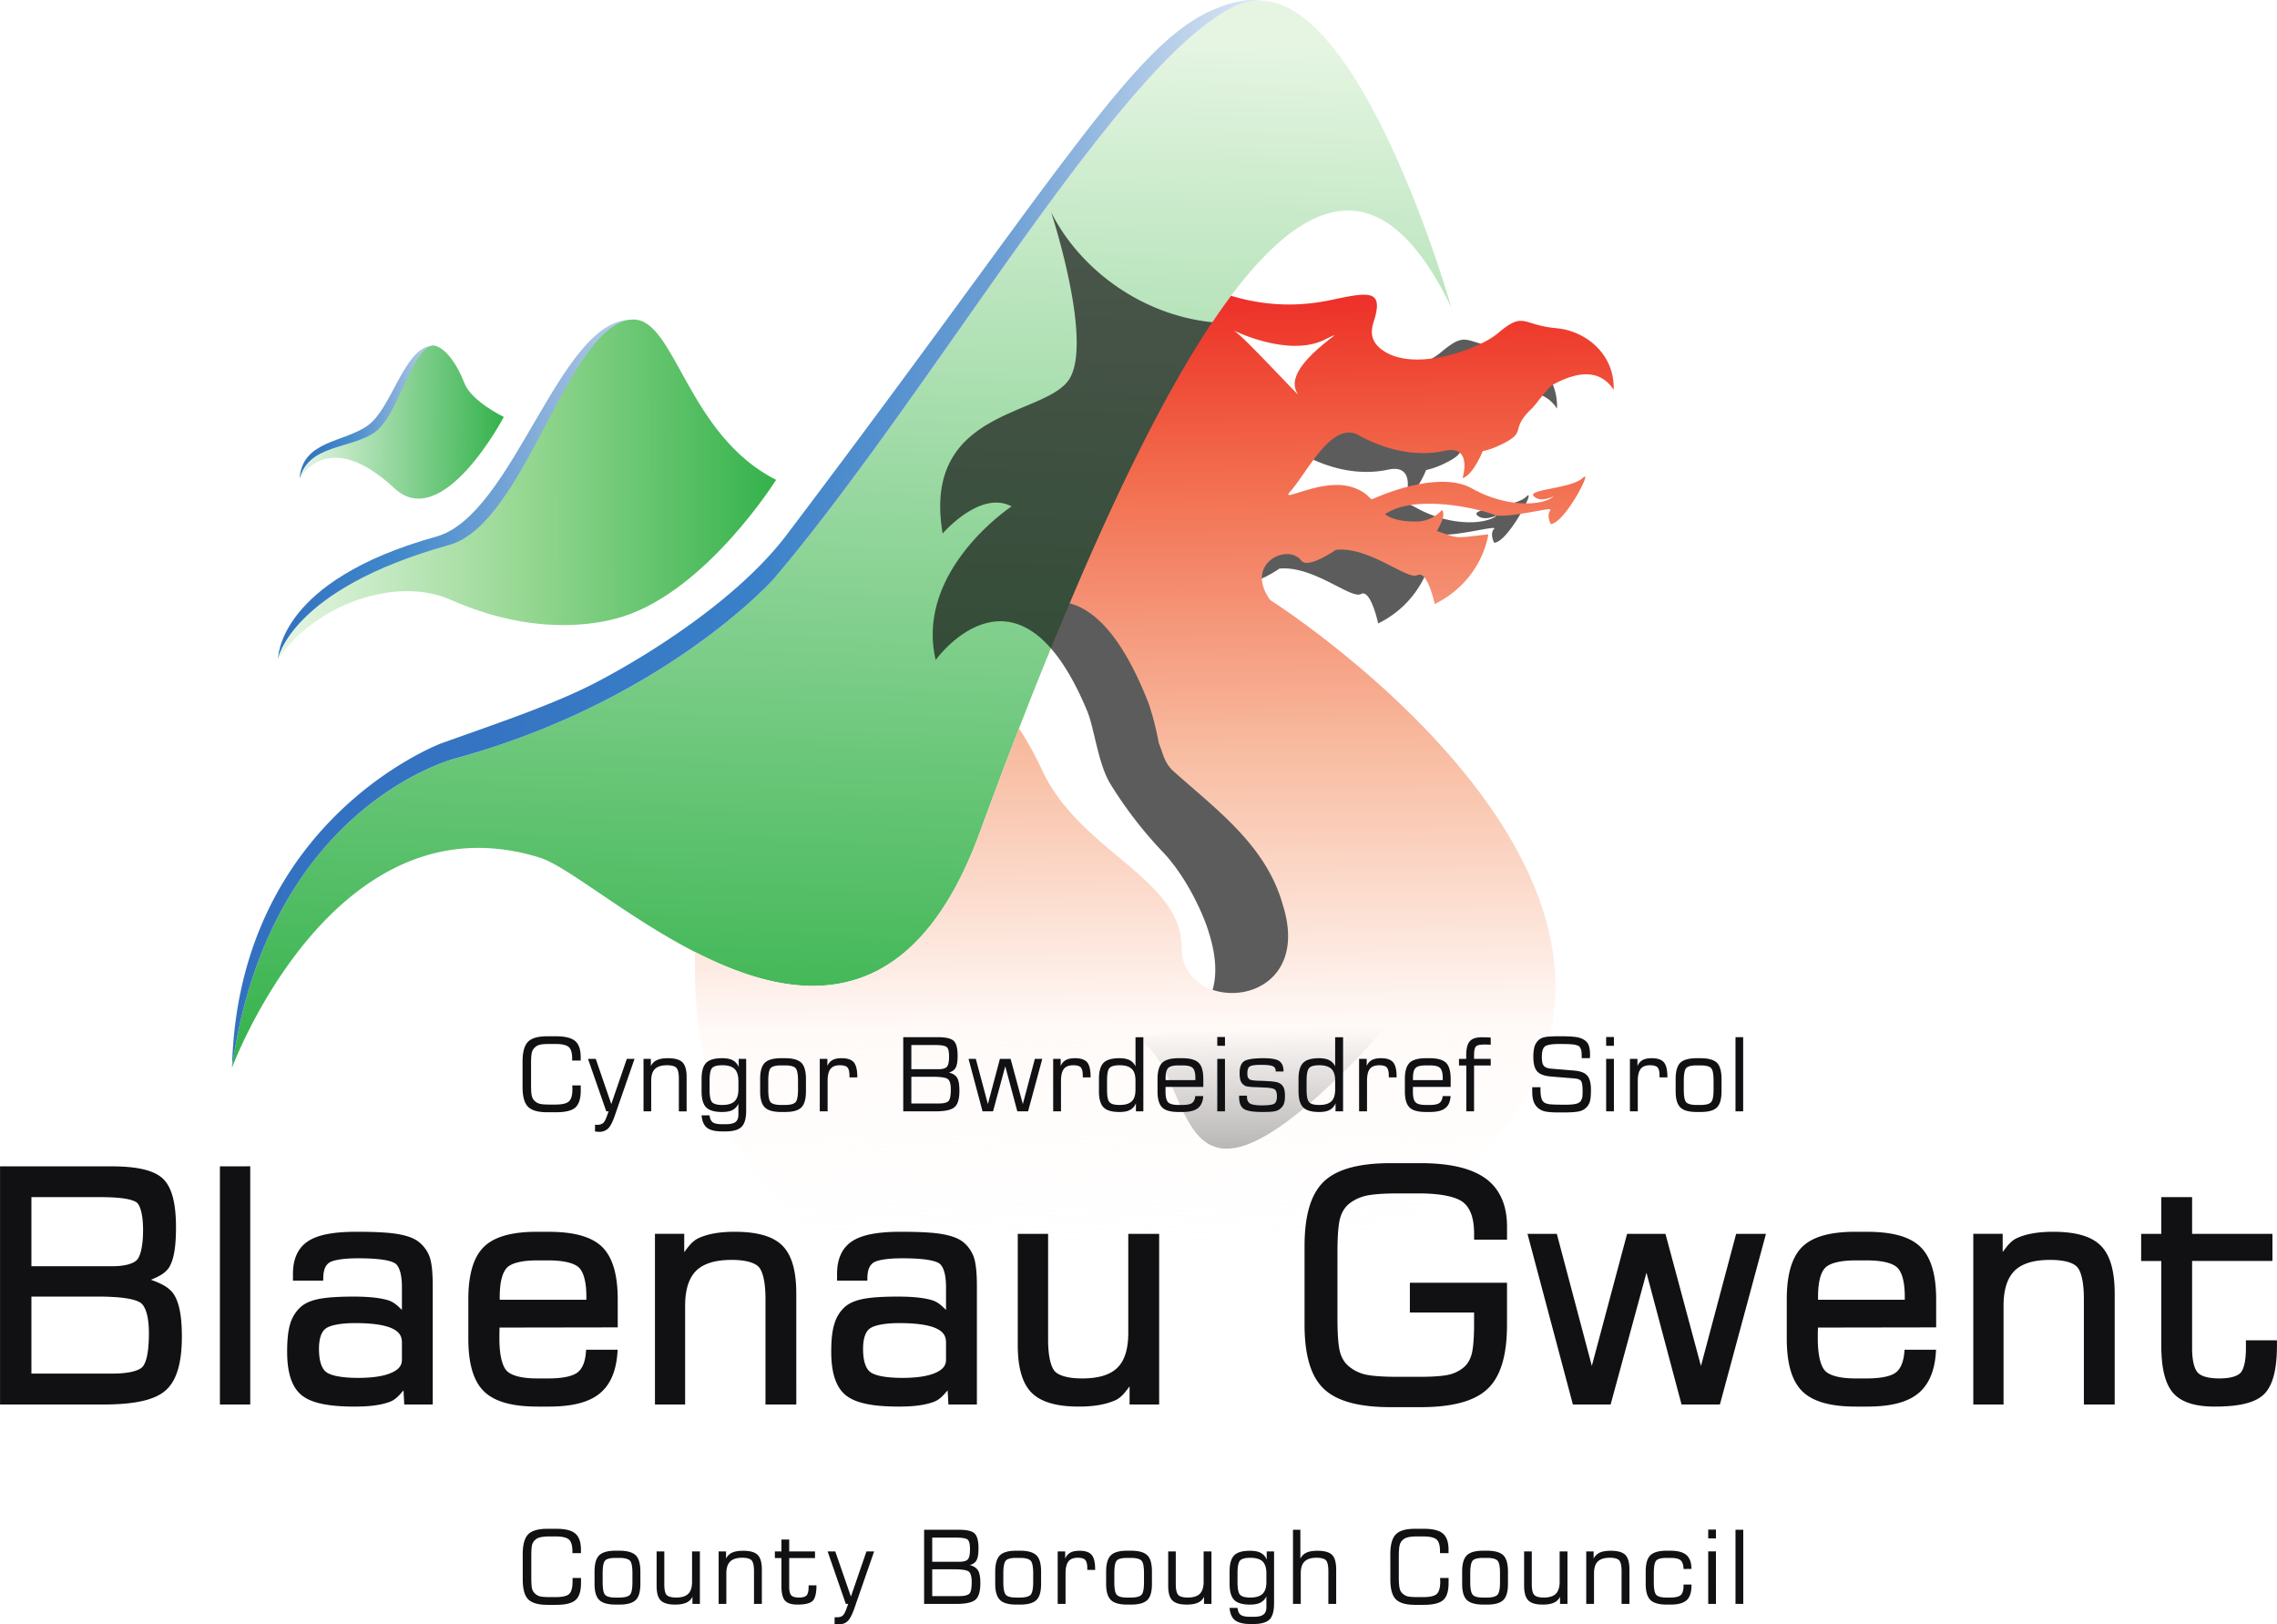 <svg xmlns="http://www.w3.org/2000/svg" xmlns:xlink="http://www.w3.org/1999/xlink" width="300" height="214" viewBox="0 0 146.598 104.577">
  <defs>
    <linearGradient id="g">
      <stop offset="0" stop-color="#ec2628"/>
      <stop offset=".063" stop-color="#ec2628"/>
      <stop offset=".125" stop-color="#ee3d2e"/>
      <stop offset=".25" stop-color="#f26c4d"/>
      <stop offset=".5" stop-color="#f8bca1"/>
      <stop offset=".75" stop-color="#fffaf8"/>
      <stop offset="1" stop-color="#fff" stop-opacity="0"/>
    </linearGradient>
    <linearGradient id="f">
      <stop offset="0" stop-color="#3371c0"/>
      <stop offset=".25" stop-color="#3574c2"/>
      <stop offset=".5" stop-color="#3980c8"/>
      <stop offset=".75" stop-color="#6b9ed4"/>
      <stop offset="1" stop-color="#dbe6f3"/>
    </linearGradient>
    <linearGradient id="e">
      <stop offset="0" stop-color="#3371c0"/>
      <stop offset=".25" stop-color="#4088ca"/>
      <stop offset=".5" stop-color="#77a5d6"/>
      <stop offset=".75" stop-color="#b9cfe8"/>
      <stop offset="1" stop-color="#fdfdfd"/>
    </linearGradient>
    <linearGradient id="d">
      <stop offset="0" stop-color="#34b24b"/>
      <stop offset="1" stop-color="#e5f5e2"/>
    </linearGradient>
    <linearGradient id="c">
      <stop offset="0" stop-color="#e6f6e4"/>
      <stop offset=".5" stop-color="#95d791"/>
      <stop offset="1" stop-color="#34b24b"/>
    </linearGradient>
    <linearGradient id="b">
      <stop offset="0" stop-color="#3371c0"/>
      <stop offset=".147" stop-color="#3679c4"/>
      <stop offset=".402" stop-color="#4b8dcd"/>
      <stop offset=".536" stop-color="#649ad1"/>
      <stop offset=".74" stop-color="#88b0dc"/>
      <stop offset="1" stop-color="#bed2e9"/>
    </linearGradient>
    <linearGradient id="a">
      <stop offset="0" stop-color="#e6f6e4"/>
      <stop offset="1" stop-color="#35b24c"/>
    </linearGradient>
    <linearGradient xlink:href="#a" id="k" x1="19.281" x2="32.391" y1="27.406" y2="27.531" gradientUnits="userSpaceOnUse"/>
    <linearGradient xlink:href="#b" id="h" x1="19.281" x2="27.903" y1="22.25" y2="22.25" gradientUnits="userSpaceOnUse"/>
    <linearGradient xlink:href="#c" id="j" x1="17.943" x2="49.928" y1="20.639" y2="20.567" gradientUnits="userSpaceOnUse"/>
    <linearGradient xlink:href="#d" id="l" x1="14.929" x2="16.665" y1="68.76" y2="1.281" gradientUnits="userSpaceOnUse"/>
    <linearGradient xlink:href="#e" id="i" x1="18.12" x2="47.995" y1="21.434" y2="21.567" gradientUnits="userSpaceOnUse"/>
    <linearGradient xlink:href="#f" id="m" x1="15.556" x2="80.433" y1="35.002" y2="35.355" gradientUnits="userSpaceOnUse"/>
    <linearGradient xlink:href="#g" id="o" x1="79.726" x2="80.321" y1="12.728" y2="84.072" gradientUnits="userSpaceOnUse"/>
    <filter id="n" width="1.149" height="1.099" x="-.075" y="-.05" color-interpolation-filters="sRGB">
      <feGaussianBlur stdDeviation="1.25"/>
    </filter>
  </defs>
  <path fill="url(#h)" d="M27.726 22.255c-1.73.276-2.526 4.042-4.036 5.13-1.558 1.125-4.22.954-4.407 3.433 0 0 1.594-4.058 5.964 0C28.357 33.714 30.335 27 30.335 27s-.588-1.245-1.229-2.375c-.328-.573-.37-2.38-1.265-2.38zm0 0"/>
  <path fill="url(#i)" d="M40.585 20.589c-4.588.03-7.53 12.578-12.494 13.958-10.25 2.849-10.188 7.86-10.188 7.86.896-2.485 6.766-5.87 10.276-4.324 5.115 2.256 9.172 1.714 11.177 1.052 5.39-1.77 8.99-8.114 8.99-8.114-5.73-2.901-5.052-10.432-7.75-10.432zm0 0"/>
  <path fill="url(#j)" d="M40.794 20.573h-.037c-4.156.099-6.87 13.125-11.833 14.51-10.255 2.844-11.042 7.365-11.042 7.365 2.422-3.557 7.615-5.38 11.13-3.833 5.115 2.26 9.167 1.713 11.178 1.052 5.385-1.771 9.776-8.771 9.776-8.771-5.714-2.89-6.495-10.323-9.172-10.323zm0 0"/>
  <path fill="url(#k)" d="M27.856 22.255c-1.36.177-2.198 4.464-3.708 5.558-1.552 1.12-4.302.77-4.87 3.036 0 0 1.745-3.469 6.115.589 3.11 2.89 7.041-4.594 7.041-4.594s-2.083-1.005-2.536-2.172c-.734-1.88-1.615-2.422-1.995-2.422zm0 0"/>
  <path fill="url(#l)" d="M79.617.36c-2.745 1.218-6.151 4.958-9.87 9.801h20.161C87.674 5.177 84.575.11 81.174.036l-.073-.005c-.49 0-.99.104-1.484.328M55.73 29.672c-2.02 2.76-4.02 5.375-5.958 7.646 0 0-6.98 7.802-20.396 11.495 0 0-11.854 2.9-14.385 19.515l-.047.313-.006.03-.01.09s5.234-14.172 15.864-14.172c1.25 0 2.568.192 3.964.63 1.77.552 5.594 3.823 10 6.078 2.427 1.24 5.031 2.177 7.573 2.177 1.443 0 2.854-.302 4.208-1.01V28.568c-.27.375-.536.745-.807 1.104m14.016-19.51c-4.167 5.421-8.724 12.223-13.208 18.406v33.896c2.49-1.313 4.755-4.016 6.526-8.829.859-2.338 1.708-4.583 2.541-6.734a284.778 284.778 0 0 1 3.26-8.057c3.735-8.834 7.193-15.531 10.391-19.802 2.698-3.6 5.203-5.485 7.526-5.485 2.412 0 4.625 2.021 6.657 6.24 0 0-1.35-4.776-3.532-9.636z"/>
  <path fill="url(#m)" d="M77.903.719c-2.61 1.203-5.161 4.01-9.27 9.442h1.114c3.719-4.843 7.125-8.583 9.87-9.802A3.58 3.58 0 0 1 81.1.031l.073.005a3.094 3.094 0 0 0-.5-.036c-.766 0-1.677.224-2.77.719m-27.25 33.708c-3.532 4.656-10.188 8.464-12.657 9.703-2.6 1.292-5.755 2.365-9.578 3.724 0 0-13.073 4.875-13.48 20.818l.006-.031c.005-.073.02-.177.047-.313 2.531-16.614 14.385-19.516 14.385-19.516 13.417-3.692 20.396-11.494 20.396-11.494 1.938-2.271 3.938-4.886 5.958-7.646v-2.016a953.817 953.817 0 0 1-5.078 6.771m17.98-24.266c-2.996 3.948-6.813 9.292-12.094 16.407v2c4.484-6.183 9.041-12.985 13.208-18.407ZM55.73 27.656v2.016c.271-.36.537-.73.808-1.104v-2c-.266.36-.537.718-.808 1.088"/>
  <path fill="#141414" fill-opacity=".688" d="M68.751 24.542c-1.745 2.28-9.406 1.88-8.062 9.807 0 0 2.422-2.823 4.437-1.745 0 0-6.229 4.11-4.885 9.886 0 0 5.312-7.386 9.75 3.276.474 1.14.703 3.432 1.515 4.734a26.619 26.619 0 0 0 3.365 4.36c1.599 1.682 2.667 4.182 2.943 5.135 2.187 6.844-4.709 6.785-4.709 6.785 4.136 2.089 1.782 13.856 13.787 1.856 17.11-17.115-7.172-27.282-8.573-29.073-1.604-2.053 1.432-2.834 1.849-2.271.422.557 2.203-.683 2.203-.683 1.052-.104 2.172.365 3.12.829 1 .494 1.807.99 2.13.807.63-.35 1.11 1.896 1.11 1.896 3.098-1.537 3.489-4.547 3.489-4.547-2.203.24-1.823.333-3.307-.198 0 0 .63-1.031.302-1.36 0 0-.589.76-1.703.76-1.026 0-1.589-.197-1.98-.473 1.87-1.307 5.974-.396 6.995.031.39.162 1.396.005 2.255-.146.85-.15 1.558-.302 1.412-.156-.302.302 0 .89 0 .89.89 0 2.77-3.66 2.078-2.968-.693.693-3.615.745-3.172 1.193.448.442 1.287 0 1.287 0-.594.588-2.97.791-5.25-.5-2.276-1.287-6.438.692-6.438.692l-.104-.052a2.656 2.656 0 0 0-1.151-.724c-.943-.312-2.089-.067-2.932.177-.891.256-1.454.51-1.11.12 1.188-1.333 2.703-4.614 4.459-3.635 1.791.995 3.75 1.375 5.52.99 1.813-.391 1.136 1.76 1.136 1.76.698-.198 1.302-1.735 1.302-1.735.36-.078.729-.203 1.11-.385 1.864-.885.567-.922 2.015-2.323.406-.396 1-1.364 1.448-1.604 1.427-.76 2.916-1.057 3.854.36.078-2.292-1.792-3.798-3.682-3.964-2.266-.203-2.052-1.13-3.792.338-1.156.98-4.786 2.328-6.948 1.323-1.5-.692-1.115-1.765-.958-2.312.536-1.88-.485-1.662-2.854-1.162-6.313 1.344-12.053-2.302-14.339-6.87 0 0 2.823 8.6 1.078 10.88" filter="url(#n)" style="mix-blend-mode:normal"/>
  <path fill="url(#o)" d="M85.653 19.323c-.896.187-1.786.281-2.65.281-1.308 0-2.558-.203-3.746-.562-3.198 4.27-6.656 10.968-10.39 19.802 1.599.416 3.4 2.12 5.088 6.458 0 0 .37 1.016.651 2.542.297.724.339 1.213.89 1.76 2.74 2.464 5.99 4.776 7.079 8.604 1.255 3.912-1.047 5.724-3.25 5.724-1.651 0-3.25-1.01-3.25-2.922 0-4.468-6.49-6.156-8.948-11.354-.552-1.172-1.042-2.036-1.52-2.755a412.582 412.582 0 0 0-2.542 6.734c-1.771 4.813-4.037 7.516-6.526 8.829v17.25h32.38a34.495 34.495 0 0 0 5.974-4.803c17.114-17.109-13.11-36.276-13.11-36.276-1.28-1.76-.015-2.963 1.078-2.963.36 0 .704.135.922.422.084.104.203.146.35.146.671 0 1.88-.844 1.88-.844l.302-.016c.958 0 1.958.422 2.817.844.854.422 1.573.844 1.964.844l.166-.037.141-.036c.563 0 .969 1.896.969 1.896 3.099-1.537 3.448-4.485 3.448-4.485-.99.104-1.459.177-1.813.177-.432 0-.682-.109-1.5-.4 0 0 .657-1.022.323-1.35 0 0-.562.745-1.677.745-1.02 0-1.588-.187-1.984-.469.724-.505 1.77-.677 2.849-.677 1.724 0 3.526.448 4.15.703.12.053.292.068.5.068.485 0 1.162-.104 1.766-.208.6-.104 1.13-.214 1.334-.214l.067.058c-.296.296 0 .895 0 .895.818 0 2.459-3.062 2.204-3.062l-.125.088c-.693.693-3.61.745-3.172 1.183a.708.708 0 0 0 .531.203c.385 0 .76-.203.76-.203-.276.276-.927.468-1.765.468-.995 0-2.255-.265-3.49-.958-.557-.318-1.229-.432-1.922-.432-2.145 0-4.515 1.125-4.515 1.125l-.104-.047c-.26-.286-.594-.542-1.151-.724a3.19 3.19 0 0 0-1.021-.151c-.672 0-1.36.156-1.912.323-.567.161-.995.323-1.15.323-.084 0-.084-.057.046-.198 1.031-1.172 2.323-3.823 3.797-3.823.214 0 .432.057.656.182 1.334.74 2.755 1.14 4.125 1.14.48 0 .943-.051 1.401-.15a1.98 1.98 0 0 1 .401-.047c1.297 0 .735 1.807.735 1.807.692-.203 1.297-1.734 1.297-1.734.359-.078.729-.203 1.104-.386 1.87-.885.567-.927 2.026-2.328.406-.395 1.005-1.359 1.448-1.599.703-.375 1.422-.635 2.078-.635.682 0 1.297.276 1.776.995.073-2.292-1.792-3.792-3.688-3.964-1.307-.12-1.786-.474-2.296-.474-.37 0-.756.193-1.49.813-.839.708-3.162 1.677-5.172 1.677-.885 0-1.713-.188-2.323-.667-.906-.708-.557-1.51-.411-2 .323-1.14.073-1.505-.703-1.505-.506 0-1.224.151-2.157.349m-16.01 64.625s1.453.323 3.833.323c3.62 0 9.385-.755 15.443-4.557h-32.38v-17.25c-1.355.708-2.766 1.01-4.209 1.01-2.541 0-5.146-.938-7.573-2.177-.375 11.125 4.985 22.65 24.886 22.65"/>
  <path fill="url(#o)" d="M72.372 23.328c-1.745 2.281-9.406 1.88-8.063 9.807 0 0 2.422-2.822 4.438-1.744 0 0-6.23 4.109-4.886 9.885 0 0 5.313-7.385 9.75 3.276.474 1.14.704 3.432 1.516 4.734.906 1.448 3.016 2.672 4.49 4.235 1.599 1.682 2.541 3.682 2.817 4.635 2.188 6.844-4.28 5.744-4.28 5.744l-7.701 4.012.088 13.728c.03 4.525 18.162-.702 24.164-6.702 17.11-17.115-11.364-34.797-12.765-36.589-1.605-2.052 1.432-2.833 1.849-2.27.421.556 2.203-.683 2.203-.683 1.052-.104 2.172.364 3.12.828 1 .495 1.807.99 2.13.807.63-.349 1.109 1.896 1.109 1.896 3.099-1.536 3.49-4.547 3.49-4.547-2.204.24-1.823.334-3.308-.198 0 0 .63-1.031.302-1.36 0 0-.588.761-1.703.761-1.026 0-1.588-.198-1.979-.474 1.87-1.307 5.974-.395 6.995.032.39.161 1.396.005 2.255-.146.85-.151 1.557-.302 1.412-.156-.303.302 0 .89 0 .89.89 0 2.77-3.661 2.078-2.969-.693.693-3.615.745-3.172 1.193.448.443 1.286 0 1.286 0-.593.589-2.968.792-5.25-.5-2.276-1.286-6.437.693-6.437.693l-.104-.052a2.656 2.656 0 0 0-1.151-.724c-.943-.313-2.089-.068-2.933.177-.89.255-1.453.51-1.11.12 1.188-1.334 2.704-4.615 4.46-3.636 1.79.995 3.75 1.375 5.52.99 1.813-.39 1.136 1.76 1.136 1.76.697-.198 1.302-1.734 1.302-1.734.359-.078.729-.203 1.109-.386 1.865-.885.568-.921 2.016-2.322.406-.396 1-1.365 1.448-1.605 1.427-.76 2.916-1.057 3.854.36.078-2.292-1.792-3.797-3.683-3.964-2.265-.203-2.052-1.13-3.791.339-1.157.979-4.787 2.328-6.948 1.323-1.5-.693-1.115-1.766-.959-2.313.537-1.88-.484-1.661-2.854-1.161-6.312 1.343-12.052-2.302-14.338-6.87 0 0 2.823 8.599 1.078 10.88"/>
  <path fill="#fff" d="M79.424 21.276s3.52 1.76 5.87.589c2.349-1.177-2.995 1.645-1.75 3.479.333.484-3.537-3.776-4.12-4.068"/>
  <path fill="#111114" d="M35.23 66.718c-.593 0-1.009.12-1.238.355-.234.245-.35.666-.35 1.276v1.63c0 .61.116 1.036.35 1.276.23.234.647.355 1.24.355h.557c.604 0 1.027-.1 1.256-.308.23-.209.344-.578.344-1.104v-.318h-.547l.004.094.006.134c0 .396-.073.662-.22.797-.145.141-.437.21-.88.21h-.37c-.301 0-.515-.017-.64-.053a.732.732 0 0 1-.318-.176.642.642 0 0 1-.182-.319c-.036-.13-.053-.37-.053-.718v-1.366c0-.349.017-.588.053-.718a.615.615 0 0 1 .182-.317.677.677 0 0 1 .328-.183c.135-.037.344-.051.63-.051h.37c.427 0 .72.067.865.197.151.136.219.381.219.74v.13h.55v-.208c0-.49-.118-.843-.353-1.047-.245-.203-.65-.308-1.244-.308zm65.163 0c-.438 0-.745.016-.916.053a.864.864 0 0 0-.407.181c-.12.11-.214.251-.271.418a2.375 2.375 0 0 0-.078.672c0 .443.083.754.25.941.172.188.478.297.916.329l1.474.12c.209.016.355.067.428.16.068.095.104.315.104.669 0 .177-.01.317-.026.422l-.094.213a.62.62 0 0 1-.333.177c-.152.032-.36.051-.635.051-.5 0-.829-.01-.99-.025a1.097 1.097 0 0 1-.36-.094.47.47 0 0 1-.209-.287c-.047-.136-.066-.343-.066-.63V70h-.532v.234c0 .271.027.491.084.668a.992.992 0 0 0 .723.65c.188.048.5.07.938.07h.24c.52 0 .874-.027 1.072-.079a.93.93 0 0 0 .465-.277.93.93 0 0 0 .203-.39c.037-.162.057-.395.057-.708 0-.427-.078-.735-.235-.912-.156-.188-.432-.292-.828-.328l-1.5-.125c-.24-.021-.396-.084-.474-.188-.089-.099-.125-.292-.125-.568 0-.333.062-.557.187-.666.125-.11.438-.166.928-.166.474 0 .796.01.963.04.172.027.291.074.36.142l.099.203c.015.093.03.229.03.406v.12h.526l.006-.089.004-.146c0-.209-.025-.386-.066-.532a.694.694 0 0 0-.203-.328 1.147 1.147 0 0 0-.5-.238c-.203-.047-.548-.074-1.037-.074zm-22.022.047v.568h.496v-.568zm25.037 0v.568h.5v-.568zm-45.256.011v4.776h2.059c.625 0 1.041-.09 1.244-.272.214-.182.313-.536.313-1.062 0-.386-.048-.662-.147-.828-.104-.162-.276-.276-.531-.338.208-.057.355-.156.433-.307.089-.146.13-.407.13-.777 0-.485-.088-.801-.255-.957-.166-.156-.51-.235-1.021-.235zm53.584 0v4.776h.494v-4.776zm-38.63.004v1.875a.836.836 0 0 0-.38-.4c-.16-.083-.38-.125-.656-.125-.484 0-.823.099-1.021.297-.198.203-.297.547-.297 1.037v.8c0 .485.099.829.297 1.032.198.198.537.297 1.021.297.287 0 .521-.041.688-.135a.822.822 0 0 0 .375-.428v.522h.478V66.78zm12.855 0v1.875a.827.827 0 0 0-.387-.4c-.156-.083-.38-.125-.65-.125-.485 0-.824.099-1.022.297-.198.203-.3.547-.3 1.037v.8c0 .485.102.829.3 1.032.198.198.537.297 1.022.297.286 0 .52-.041.687-.135a.822.822 0 0 0 .375-.428v.522h.485V66.78zm9.453.002c-.375 0-.636.083-.787.26-.151.172-.229.474-.229.906v.135l.004.088h-.468v.428h.47v2.953h.5v-2.953h1.073v-.426h-1.073v-.225c0-.312.046-.506.13-.584.088-.078.26-.113.52-.113.058 0 .158-.001.303.004l.12.006v-.46l-.276-.015zm-36.74.498h1.49c.422 0 .681.043.785.131.104.078.153.287.153.615 0 .339-.048.562-.147.66-.094.105-.281.153-.562.153h-1.72zm-15.666.85c-.292 0-.533.036-.715.125a.773.773 0 0 0-.39.38v-.464h-.473v3.38h.494V69.59c0-.349.077-.604.244-.766.167-.161.423-.24.777-.24.297 0 .5.057.604.166.099.11.156.345.156.693v2.11h.5v-2.213c0-.448-.088-.761-.266-.943-.177-.177-.488-.266-.931-.266zm3.478 0c-.484 0-.823.099-1.021.297-.198.203-.297.547-.297 1.037v.8c0 .49.099.834.297 1.032.198.198.537.297 1.021.297.282 0 .505-.041.666-.12a.889.889 0 0 0 .387-.406v.698c0 .218-.063.375-.187.474-.125.094-.34.141-.637.141h-.223c-.291 0-.496-.042-.605-.125-.115-.083-.183-.229-.203-.447h-.516c.031.37.146.635.344.797.208.161.532.238.974.238h.229c.49 0 .834-.1 1.027-.297.198-.193.297-.54.297-1.035v-3.34h-.48v.531a.85.85 0 0 0-.38-.437c-.171-.094-.401-.135-.693-.135zm3.813 0c-.51 0-.854.098-1.057.291-.203.198-.303.548-.303 1.043v.8c0 .49.1.84.303 1.032.203.203.557.297 1.063.297h.234c.505 0 .848-.093 1.05-.291.199-.198.298-.542.298-1.037v-.801c0-.495-.1-.845-.297-1.043-.203-.193-.552-.291-1.057-.291zm3.89 0c-.244 0-.442.036-.593.12a.732.732 0 0 0-.328.386v-.465h-.49v3.38h.505V69.59c0-.354.063-.615.188-.772.12-.156.322-.234.603-.234.235 0 .401.047.485.14.083.094.13.27.13.542v.1h.506v-.026c0-.448-.078-.766-.224-.943-.151-.177-.407-.266-.782-.266zm15.032 0c-.25 0-.449.036-.6.12a.762.762 0 0 0-.332.386v-.465h-.484v3.38h.504V69.59c0-.354.062-.615.187-.772.12-.156.324-.234.606-.234.234 0 .395.047.484.14.083.094.125.27.125.542v.1h.504v-.026c0-.448-.073-.766-.219-.943-.15-.177-.405-.266-.775-.266zm6.662 0c-.505 0-.86.099-1.059.297-.198.198-.3.546-.3 1.04v.804c0 .49.102.833.3 1.03.198.199.558.292 1.063.292h.236c.453 0 .786-.078.994-.244.209-.157.329-.417.35-.782h-.512c-.02.214-.092.36-.207.448-.12.083-.329.125-.63.125h-.235c-.339 0-.563-.056-.678-.176-.11-.115-.166-.344-.166-.693v-.178l.004-.113h2.428v-.512c0-.495-.094-.843-.297-1.041-.203-.198-.552-.297-1.057-.297zm5.469 0c-.651 0-1.07.069-1.262.2-.188.135-.281.384-.281.759 0 .23.026.406.078.531.057.12.147.22.277.287.083.052.354.082.807.092l.494.022c.328.015.538.061.62.134.084.073.126.22.126.438 0 .224-.053.375-.152.453-.1.078-.37.121-.807.121-.385 0-.645-.043-.775-.121-.125-.078-.194-.217-.194-.426v-.078h-.506v.088c0 .365.1.62.293.76.198.135.594.203 1.188.203.297 0 .525-.01.691-.026.167-.026.283-.056.356-.103a.823.823 0 0 0 .332-.34c.062-.13.093-.318.093-.562 0-.245-.03-.427-.093-.557a.595.595 0 0 0-.323-.291c-.062-.036-.176-.057-.337-.078-.162-.021-.387-.031-.668-.047l-.198-.006c-.343-.005-.572-.036-.666-.088l-.105-.125a.867.867 0 0 1-.031-.281c0-.219.052-.36.156-.428.099-.068.339-.103.709-.103.38 0 .635.026.765.084.13.057.194.161.194.312v.031h.504c0-.317-.088-.537-.27-.668-.172-.125-.515-.187-1.015-.187zm7.566 0c-.245 0-.447.036-.598.12a.732.732 0 0 0-.328.386v-.465h-.49v3.38h.51V69.59c0-.354.058-.615.183-.772.12-.156.328-.234.604-.234.24 0 .4.047.484.14.084.094.131.27.131.542v.1h.504v-.026c0-.448-.072-.766-.223-.943-.15-.177-.407-.266-.777-.266zm2.89 0c-.505 0-.858.099-1.056.297-.203.198-.303.546-.303 1.04v.804c0 .49.1.833.303 1.03.198.199.557.292 1.062.292h.235c.453 0 .788-.078.996-.244.208-.157.327-.417.348-.782h-.51c-.021.214-.093.36-.213.448-.11.083-.328.125-.625.125h-.234c-.339 0-.569-.056-.678-.176-.115-.115-.166-.344-.166-.693v-.178l.004-.113h2.427v-.512c0-.495-.099-.843-.296-1.041-.204-.198-.554-.297-1.059-.297zm14.544 0c-.245 0-.444.036-.6.12a.78.78 0 0 0-.328.386v-.465h-.485v3.38h.506V69.59c0-.354.063-.615.188-.772.12-.156.321-.234.597-.234.24 0 .402.047.49.14.084.094.126.27.126.542v.1h.506v-.026c0-.448-.074-.766-.225-.943-.151-.177-.406-.266-.775-.266zm2.89 0c-.5 0-.855.098-1.058.291-.198.198-.301.548-.301 1.043v.8c0 .49.103.84.3 1.032.204.203.559.297 1.069.297h.234c.5 0 .85-.093 1.053-.291.198-.198.297-.542.297-1.037v-.801c0-.495-.099-.845-.297-1.043-.208-.193-.557-.291-1.062-.291zm-71.387.041 1.178 3.38h.15l-.128.35c-.073.204-.151.343-.235.41a.568.568 0 0 1-.36.106h-.093l-.058-.006-.004.438.14.015.125.006a.801.801 0 0 0 .582-.215c.141-.14.282-.405.422-.806l1.278-3.678h-.497l-1 2.912-1-2.912zm24.5 0 .903 3.38h.676l.787-2.9.775 2.9h.693l.916-3.38h-.478l-.775 2.912-.788-2.912h-.687l-.775 2.912-.778-2.912zm16.016 0v3.38h.496v-3.38zm25.037 0v3.38h.5v-3.38Zm-56.9.412c.36 0 .618.079.785.24.161.157.246.412.246.766v.55c0 .35-.085.606-.246.762-.167.162-.426.239-.785.239-.334 0-.548-.056-.662-.176-.11-.12-.162-.39-.162-.813v-.578c0-.422.052-.692.162-.812.114-.12.328-.178.662-.178zm25.578 0c.354 0 .62.079.781.24.167.157.238.412.238.766v.547c0 .354-.071.61-.238.765-.161.162-.427.239-.781.239-.328 0-.543-.056-.652-.176-.11-.115-.16-.385-.16-.813v-.578c0-.422.05-.698.16-.812.109-.12.324-.178.652-.178zm12.853 0c.355 0 .615.079.782.24.161.157.24.412.24.766v.547c0 .354-.079.61-.24.765-.167.162-.427.239-.782.239-.328 0-.54-.056-.65-.176-.11-.115-.168-.385-.168-.813v-.578c0-.422.059-.698.168-.812.11-.12.322-.178.65-.178zm-34.64.01h.234c.344 0 .573.057.682.172.11.12.162.385.162.812v.574c0 .428-.053.698-.162.813-.115.12-.338.176-.682.176H50.3c-.35 0-.572-.058-.682-.172-.104-.115-.156-.39-.156-.817v-.574c0-.427.052-.698.156-.812.11-.115.333-.172.682-.172zm25.584 0h.234c.334 0 .561.053.676.168.11.114.168.327.168.644v.137h-1.918v-.137c0-.317.059-.53.168-.644.115-.115.338-.168.672-.168zm15.926 0h.234c.339 0 .563.053.672.168.114.114.172.327.172.644v.137H90.97v-.137c0-.317.056-.53.166-.644.114-.115.333-.168.672-.168zm17.433 0h.235c.349 0 .578.057.687.172.11.12.16.385.16.812v.574c0 .428-.051.698-.166.813-.11.12-.332.176-.681.176h-.235c-.344 0-.568-.058-.678-.172-.104-.115-.156-.384-.156-.817v-.574c0-.427.052-.698.156-.812.105-.115.33-.172.678-.172zm-50.568.734h1.412c.51 0 .822.054.947.153.12.104.182.322.182.666 0 .406-.056.656-.16.755-.11.1-.323.145-.64.145h-1.741zm30.875 5.56c-2.02 0-3.469.373-4.319 1.188-.849.816-1.24 2.21-1.24 4.155v5.05c0 1.94.39 3.33 1.24 4.135.85.81 2.298 1.182 4.319 1.182h1.896c2.03 0 3.482-.372 4.332-1.182.856-.805 1.248-2.195 1.248-4.135v-2.693h-6.254v1.916h4.135v.72c0 .95-.062 1.622-.16 1.971-.106.367-.267.638-.502.836a2.278 2.278 0 0 1-.937.47c-.36.089-1.02.144-1.961.144h-1.313c-1.038 0-1.777-.06-2.172-.16h-.002a2.545 2.545 0 0 1-1.04-.536c-.254-.216-.436-.51-.542-.888v-.002c-.106-.371-.168-1.113-.168-2.178v-4.24c0-1.082.062-1.827.168-2.198v-.002l.002-.002c.106-.389.287-.682.541-.904.286-.242.64-.42 1.06-.533.412-.105 1.14-.166 2.153-.166h1.313c1.449 0 2.41.223 2.857.572.454.36.703 1.013.703 2.02v.388h2.12v-.847c0-1.373-.462-2.433-1.393-3.104-.93-.664-2.331-.976-4.188-.976zM0 75.092v15.334h6.617c1.972 0 3.317-.265 4.041-.906.725-.632 1.049-1.8 1.049-3.473 0-1.226-.148-2.112-.498-2.684-.29-.473-.863-.746-1.494-.968.498-.202.967-.434 1.201-.85.297-.528.412-1.358.412-2.53 0-1.529-.255-2.577-.851-3.138h-.002v-.002c-.603-.555-1.713-.783-3.338-.783Zm14.156 0v15.334h1.953V75.09ZM2.02 77.075h4.457c.652 0 1.176.033 1.568.096.392.063.651.165.76.254.216.177.404.762.404 1.762 0 1.048-.176 1.703-.396 1.931-.234.241-.769.406-1.614.406H2.02Zm137.13 0v2.365h-1.296v1.745h1.296v5.404c0 1.444.228 2.474.76 3.088.526.607 1.432.883 2.676.883 1.575 0 2.646-.241 3.215-.834h.002c.556-.586.795-1.63.795-3.137v-.295H144.6v.518c0 .826-.146 1.349-.34 1.568-.208.218-.652.367-1.373.367-.739 0-1.192-.155-1.393-.379h-.002v-.002c-.207-.227-.357-.75-.357-1.554v-5.627h5.172V79.44h-5.172v-2.365Zm-116.185 2.23c-1.45 0-2.488.18-3.133.608-.65.42-.973 1.148-.973 2.092v.445h1.948l.004-.199c.014-.52.151-.81.404-.969.244-.153.873-.27 1.844-.27.665 0 1.203.033 1.607.094.402.062.67.158.79.245.244.187.419.675.419 1.507v1.475c-.254-.237-.49-.49-.867-.611h-.002v-.002c-.54-.167-1.284-.242-2.248-.242-.924 0-1.641.046-2.153.138-.512.093-.915.253-1.209.498h-.002a2.365 2.365 0 0 0-.709 1.106c-.14.454-.2 1.05-.2 1.806 0 1.31.279 2.253.911 2.782.634.533 1.773.752 3.444.752.94 0 1.686-.093 2.25-.305.397-.147.634-.453.888-.74l.047.91h1.834v-7.608c0-.869-.057-1.487-.199-1.894l-.002-.004v-.002a2.181 2.181 0 0 0-.725-.98v-.003h-.002c-.322-.239-.778-.395-1.38-.492-.605-.097-1.467-.136-2.586-.136Zm11.61 0c-1.59 0-2.738.3-3.425.975-.686.675-1 1.813-1 3.387v2.51c0 1.58.314 2.721 1 3.396.691.68 1.847.987 3.452.987h.734c1.44 0 2.517-.25 3.23-.81.712-.555 1.096-1.45 1.182-2.632l.018-.219h-2.03l-.017.188c-.055.647-.249 1.058-.557 1.289h-.002c-.31.227-.923.371-1.846.371h-.738c-1.033 0-1.676-.196-1.96-.498-.28-.301-.466-.996-.466-2.072 0-.237.006-.417.006-.553l-.002.01.008-.162 7.607-.012v-1.793c0-1.575-.318-2.712-1.003-3.387-.692-.674-1.852-.974-3.452-.974zm12.734 0c-.946 0-1.712.126-2.313.4-.43.192-.678.56-.945.91v-1.18h-1.885v10.99h1.943v-6.358c0-1.06.25-1.794.71-2.253.463-.454 1.208-.698 2.286-.698.913 0 1.485.18 1.747.457.248.27.43.958.43 2.041v6.81h1.984V83.28c0-1.428-.277-2.463-.895-3.082-.617-.617-1.645-.892-3.062-.892zm10.687 0c-1.444 0-2.482.178-3.13.606-.652.42-.975 1.149-.975 2.094v.445h1.949l.004-.2c.01-.518.155-.808.404-.968.245-.153.872-.27 1.842-.27.665 0 1.204.033 1.61.094.403.062.672.161.786.247.245.188.42.674.42 1.505v1.475c-.254-.237-.49-.491-.867-.611h-.002v-.002c-.54-.167-1.28-.242-2.244-.242-.929 0-1.644.046-2.15.138-.512.093-.92.252-1.215.498h-.002a2.356 2.356 0 0 0-.703 1.106c-.147.456-.207 1.056-.207 1.806 0 1.31.279 2.253.912 2.782.633.533 1.773.752 3.443.752.94 0 1.686-.093 2.25-.305.398-.147.636-.452.89-.74l.051.91h1.832v-7.608c0-.87-.062-1.488-.203-1.894l-.002-.004v-.002a2.207 2.207 0 0 0-.716-.98l-.004-.003-.002-.002c-.327-.237-.783-.393-1.385-.49-.6-.097-1.461-.136-2.586-.136zm61.465 0c-1.594 0-2.745.3-3.432.975-.68.675-.992 1.813-.992 3.387v2.51c0 1.58.312 2.721.998 3.396.691.68 1.846.987 3.445.987h.737c1.44 0 2.52-.25 3.234-.81.712-.555 1.098-1.45 1.184-2.632l.015-.219h-2.027l-.018.186c-.059.648-.255 1.06-.558 1.291h-.002c-.31.227-.928.371-1.85.371h-.734c-1.033 0-1.68-.197-1.96-.496-.28-.301-.466-.997-.466-2.074 0-.24 0-.42.006-.543.003-.061.003-.108.004-.162l7.611-.012v-1.793c0-1.575-.32-2.712-1.011-3.387-.688-.675-1.846-.974-3.45-.974zm12.734 0c-.945 0-1.718.127-2.324.4-.423.191-.669.557-.933.903v-1.173h-1.891v10.99h1.947v-6.358c0-1.06.252-1.794.711-2.253.457-.452 1.209-.698 2.281-.698.918 0 1.491.18 1.746.455.25.27.434.96.434 2.043v6.81h1.984V83.28c0-1.428-.28-2.464-.898-3.082-.613-.619-1.644-.892-3.057-.892zm-66.67.135v7.149c0 1.423.276 2.458.89 3.076.617.618 1.643.895 3.046.895.951 0 1.722-.133 2.326-.399h.004c.43-.195.671-.558.934-.902v1.166h1.904V79.44h-1.988v6.368c0 1.057-.239 1.791-.696 2.244-.452.452-1.193.695-2.261.695-.926 0-1.502-.18-1.77-.455v-.002c-.25-.271-.435-.952-.435-2.03v-6.82zm32.819 0 .068.258 2.854 10.727h2.43l2.308-8.485 2.258 8.485h2.47l2.965-10.985h-1.92l-2.265 8.506-2.285-8.506h-2.471l-2.27 8.499-2.254-8.499zm-63.77 1.708h.74c1.024 0 1.684.189 1.965.47.288.287.471.902.471 1.862v.2h-5.578v-.2c0-.96.184-1.575.467-1.862v-.002c.27-.279.917-.469 1.935-.469zm84.887 0h.734c1.03 0 1.68.188 1.963.47l.002.002c.292.288.475.9.475 1.86v.2h-5.584v-.2c0-.96.18-1.575.467-1.862.276-.28.925-.47 1.943-.47zM2.02 83.476h4.207c.798 0 1.44.039 1.921.115.48.076.797.198.936.312.293.246.5.877.5 1.924 0 .626-.044 1.129-.125 1.5-.08.37-.203.604-.322.711-.269.236-.9.397-1.88.397H2.02Zm20.867 1.709c1.094 0 1.882.124 2.342.336.46.211.646.48.646.916v1.109c0 .356-.184.616-.66.83h-.002c-.47.218-1.195.336-2.158.336-1.072 0-1.773-.155-2.051-.373l-.002-.002c-.286-.216-.467-.696-.467-1.494 0-.692.166-1.11.434-1.309h.002c.266-.202.912-.35 1.916-.35zm35.031 0c1.095 0 1.881.124 2.348.336.455.21.64.48.64.916v1.109c0 .356-.186.616-.656.83-.476.219-1.197.336-2.16.336-1.077 0-1.776-.155-2.055-.373l-.002-.002c-.286-.216-.467-.696-.467-1.494 0-.692.166-1.11.434-1.309h.002c.266-.201.918-.35 1.916-.35zM35.246 98.427c-.594 0-1.01.12-1.244.36-.23.239-.35.665-.35 1.275l.002 1.63c0 .61.119 1.038.348 1.272.234.24.65.36 1.244.36h.559c.604 0 1.02-.105 1.25-.313.234-.203.35-.572.35-1.104v-.312h-.548l.004.088v.14c0 .39-.072.657-.213.797-.145.136-.443.207-.88.207h-.37c-.302 0-.51-.02-.64-.05a.745.745 0 0 1-.319-.184.631.631 0 0 1-.187-.313c-.031-.135-.047-.375-.047-.718v-1.37c0-.343.016-.588.047-.718a.675.675 0 0 1 .187-.319.711.711 0 0 1 .329-.175c.13-.037.344-.06.63-.06h.37c.427 0 .718.07.859.2.151.136.225.385.225.744v.131h.55v-.209c0-.495-.12-.844-.359-1.047-.234-.208-.65-.312-1.238-.312zm55.86 0c-.594 0-1.004.12-1.239.36-.234.239-.355.665-.355 1.275l.002 1.63c0 .61.119 1.038.353 1.272.235.24.647.36 1.24.36h.563c.599 0 1.02-.105 1.25-.313.23-.203.344-.572.344-1.104v-.312h-.547l.004.088.006.14c0 .39-.073.657-.22.797-.145.136-.442.207-.88.207h-.37c-.301 0-.51-.02-.64-.05a.777.777 0 0 1-.318-.184.588.588 0 0 1-.182-.313c-.036-.135-.058-.375-.058-.718v-1.37c0-.343.022-.588.058-.718a.627.627 0 0 1 .182-.319.767.767 0 0 1 .328-.175c.135-.037.344-.06.63-.06h.37c.432 0 .72.07.865.2.151.136.219.385.219.744v.131h.55v-.209c0-.495-.119-.844-.359-1.047-.234-.208-.65-.312-1.234-.312zm18.874.053v.566h.497v-.566zm-50.484.01v4.775h2.059c.625 0 1.041-.093 1.25-.276.208-.182.312-.536.312-1.062 0-.386-.053-.661-.152-.822-.104-.162-.276-.276-.531-.344.208-.052.355-.157.433-.303.089-.151.13-.411.13-.781 0-.48-.088-.797-.255-.953-.166-.157-.506-.235-1.021-.235zm23.75 0v4.775h.5v-1.963c0-.354.08-.61.246-.766.162-.161.416-.244.77-.244.297 0 .5.057.61.166.098.115.151.343.151.697v2.11h.504v-2.213c0-.448-.088-.766-.265-.944-.177-.177-.49-.265-.938-.265-.291 0-.53.038-.707.12a.814.814 0 0 0-.396.386v-1.86zm28.49 0v4.775h.5v-4.776zm-51.718.505h1.49c.422 0 .68.042.785.125.104.084.156.285.156.613 0 .344-.045.564-.144.668-.094.1-.282.15-.563.15h-1.724zm-9.71.125v.766h-.421v.426h.422v1.787c0 .458.073.77.224.947.151.172.421.262.807.262.5 0 .829-.084.99-.25.151-.162.234-.485.234-.96v-.03h-.505v.103c0 .27-.046.45-.13.543-.083.094-.25.14-.49.14-.244 0-.411-.047-.5-.146-.083-.094-.13-.277-.13-.537v-1.86h1.662v-.425h-1.662v-.766zm-10.763.719c-.456.012-.78.111-.97.297-.199.198-.298.546-.298 1.04v.804c0 .49.1.833.303 1.03.198.199.557.298 1.063.298h.234c.5 0 .85-.1 1.053-.297.198-.193.297-.542.297-1.031v-.803c0-.495-.1-.843-.297-1.041-.209-.198-.559-.297-1.059-.297h-.326zm25.797 0c-.456.012-.78.111-.965.297-.198.198-.303.546-.303 1.04v.804c0 .49.106.833.309 1.03.198.199.551.298 1.056.298h.235c.505 0 .855-.1 1.053-.297.203-.193.3-.542.3-1.031v-.803c0-.495-.097-.843-.3-1.041-.204-.198-.554-.297-1.059-.297h-.326zm7.14 0c-.455.012-.779.111-.964.297-.198.198-.303.546-.303 1.04v.804c0 .49.105.833.303 1.03.203.199.557.298 1.062.298h.24c.5 0 .85-.1 1.047-.297.203-.193.297-.542.297-1.031v-.803c0-.495-.094-.843-.297-1.041-.203-.198-.553-.297-1.058-.297H72.482zm22.922 0c-.456.012-.779.111-.965.297-.203.198-.302.546-.302 1.04v.804c0 .49.1.833.302 1.03.204.199.558.298 1.063.298h.234c.506 0 .855-.1 1.053-.297.198-.193.297-.542.297-1.031v-.803c0-.495-.099-.843-.297-1.041-.203-.198-.553-.297-1.059-.297h-.326zm11.817 0c-.46.012-.779.111-.969.297-.198.198-.297.54-.297 1.035v.803c0 .495.1.839.303 1.037.203.198.552.297 1.062.297h.235c.484 0 .827-.095 1.04-.287.204-.188.307-.501.307-.944v-.062h-.51v.058c0 .297-.057.499-.171.614-.12.109-.344.168-.672.168h-.235c-.349 0-.572-.058-.681-.178-.104-.115-.156-.386-.156-.813v-.578c0-.427.052-.698.156-.812.104-.115.332-.172.681-.172h.235c.323 0 .542.052.656.156.115.1.177.286.188.557l.51-.004c-.006-.412-.115-.714-.329-.897-.213-.182-.551-.275-1.025-.275H107.22zm-59.375.004c-.292 0-.53.038-.713.12a.802.802 0 0 0-.39.386v-.463h-.475v3.379h.494v-1.963c0-.35.084-.604.246-.766.166-.161.421-.244.775-.244.297 0 .5.057.604.166.104.115.156.343.156.697v2.11h.506v-2.213c0-.448-.09-.766-.272-.944-.177-.177-.483-.265-.931-.265zm21.662 0c-.245 0-.449.038-.6.12a.775.775 0 0 0-.328.386v-.463h-.484v3.379h.506v-1.963c0-.36.062-.615.187-.772.115-.156.322-.238.598-.238.234 0 .4.046.484.145.083.088.131.271.131.537v.1h.506v-.022c0-.453-.074-.772-.225-.944-.15-.177-.405-.265-.775-.265zm10.972 0c-.484 0-.821.094-1.02.297-.197.198-.296.542-.296 1.037v.797c0 .49.099.834.297 1.037.198.198.535.297 1.02.297.28 0 .506-.042.667-.125a.901.901 0 0 0 .385-.403v.7c0 .218-.063.375-.193.468-.12.1-.332.145-.63.145h-.224c-.291 0-.495-.042-.609-.125-.11-.083-.177-.234-.203-.447h-.51c.031.37.146.634.344.79.208.162.53.247.972.247h.23c.49 0 .834-.1 1.032-.297.193-.198.285-.543.285-1.037v-3.338h-.472v.525a.862.862 0 0 0-.381-.431c-.177-.094-.402-.137-.694-.137zm23.23 0c-.296 0-.53.038-.718.12a.847.847 0 0 0-.39.386v-.463h-.475v3.379h.5v-1.963c0-.35.079-.604.24-.766.167-.161.421-.244.776-.244.296 0 .499.057.603.166.104.115.156.343.156.697v2.11h.506v-2.213c0-.448-.088-.766-.265-.944-.178-.177-.49-.265-.932-.265zm6.27.037v3.385h.497V99.88zm-67.707.006v2.213c0 .448.083.76.26.937.183.183.49.272.932.272.297 0 .536-.042.719-.125a.766.766 0 0 0 .396-.381v.463h.479v-3.38h-.504v1.964c0 .349-.085.604-.246.765-.162.157-.416.24-.77.24-.302 0-.512-.058-.621-.167-.104-.115-.15-.343-.15-.692v-2.11zm11.01 0 1.172 3.379h.15l-.125.35c-.072.202-.15.338-.234.406-.088.073-.208.103-.36.103h-.093l-.057-.004-.006.438.141.02h.125c.245 0 .438-.067.578-.208.146-.14.287-.411.428-.812l1.275-3.672h-.494l-1 2.906-1.006-2.906zm21.928 0v2.213c0 .448.088.76.266.937.177.183.489.272.931.272.292 0 .537-.042.719-.125a.754.754 0 0 0 .39-.381v.463h.48v-3.38h-.505v1.964c0 .349-.084.604-.246.765-.161.157-.415.24-.77.24-.302 0-.51-.058-.615-.167-.104-.115-.162-.343-.162-.692v-2.11zm22.916 0v2.213c0 .448.094.76.266.937.182.183.494.272.931.272.297 0 .543-.042.725-.125a.773.773 0 0 0 .39-.381v.463h.479v-3.38h-.504v1.964c0 .349-.085.604-.246.765-.162.157-.415.24-.77.24-.302 0-.51-.058-.615-.167-.11-.115-.162-.343-.162-.692v-2.11zm-17.63.41c.364 0 .625.078.792.234.162.162.244.417.244.766v.553c0 .354-.082.604-.244.765-.167.157-.428.24-.793.24-.328 0-.547-.062-.656-.177-.11-.12-.166-.391-.166-.818v-.573c0-.427.056-.693.166-.818.11-.115.328-.172.656-.172zm-40.86.006h.234c.344 0 .574.063.684.178.11.114.16.385.16.806v.579c0 .421-.051.692-.16.812-.11.115-.34.178-.684.178h-.234c-.35 0-.573-.058-.682-.178-.104-.115-.156-.385-.156-.812v-.579c0-.427.052-.692.156-.812.104-.115.333-.172.682-.172zm25.797 0h.234c.349 0 .573.063.687.178.105.114.163.385.163.806v.579c0 .421-.057.692-.166.812-.11.115-.34.178-.684.178h-.234c-.344 0-.572-.058-.676-.178-.104-.115-.162-.385-.162-.812v-.579c0-.427.058-.692.162-.812.104-.115.327-.172.676-.172zm7.14 0h.235c.349 0 .574.063.683.178.11.114.16.385.16.806v.579c0 .421-.05.692-.16.812-.11.115-.34.178-.683.178h-.235c-.344 0-.568-.058-.672-.178-.109-.115-.16-.385-.16-.812v-.579c0-.427.052-.692.156-.812.105-.115.327-.172.676-.172zm22.922 0h.234c.35 0 .58.063.684.178.11.114.16.385.16.806v.579c0 .421-.051.692-.166.812-.104.115-.334.178-.678.178h-.234c-.349 0-.572-.058-.676-.178-.104-.115-.162-.385-.162-.812v-.579c0-.421.058-.692.156-.812.11-.115.333-.172.682-.172zm-35.478.734h1.412c.51 0 .822.052.947.15.12.105.182.33.182.669 0 .411-.051.66-.16.76-.11.093-.325.146-.637.146h-1.744z"/>
</svg>